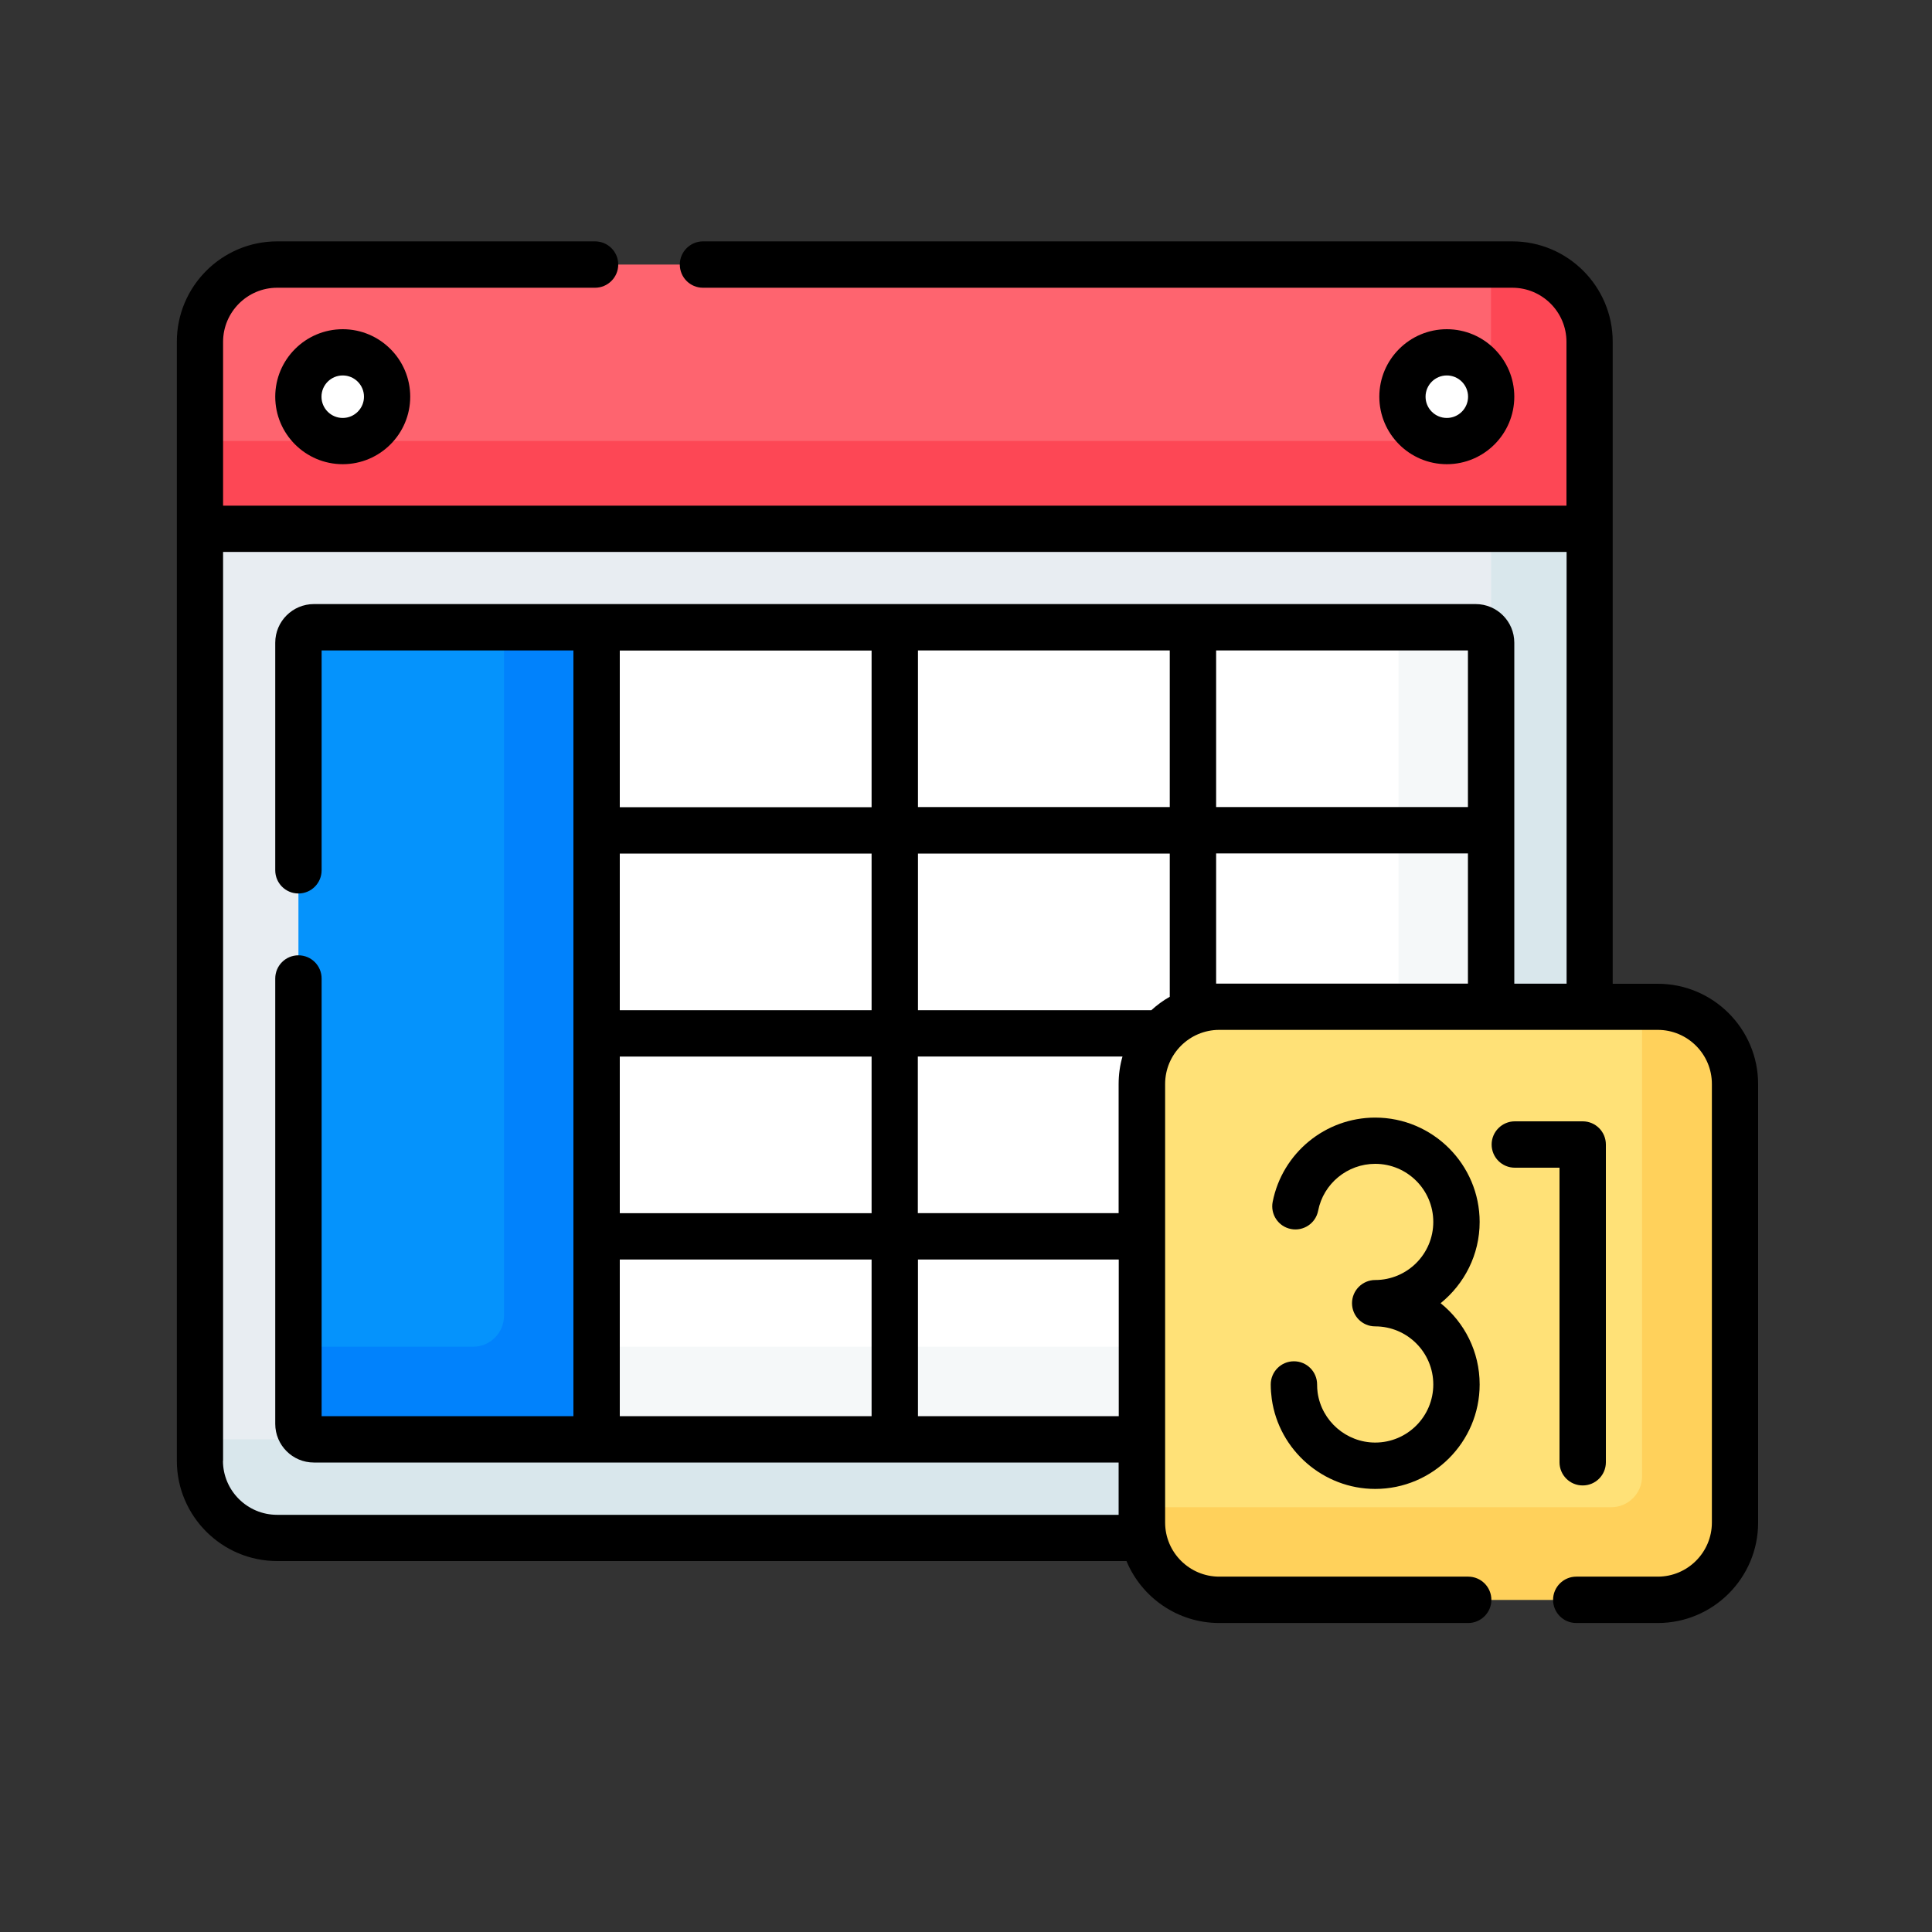 <?xml version="1.0" encoding="UTF-8"?>
<svg xmlns="http://www.w3.org/2000/svg" id="_レイヤー_1" data-name="レイヤー 1" version="1.1" viewBox="0 0 150 150">
  <rect x="0" y="0" width="150" height="150" fill="#333333" stroke="none"/>
  <defs>
    <style>
      .cls-1 {
        fill: #000;
      }

      .cls-1, .cls-2, .cls-3, .cls-4, .cls-5, .cls-6, .cls-7, .cls-8, .cls-9, .cls-10, .cls-11 {
        stroke-width: 0px;
      }

      .cls-2 {
        fill: #fe646f;
      }

      .cls-3 {
        fill: #0182fc;
      }

      .cls-4 {
        fill: #d9e7ec;
      }

      .cls-5 {
        fill: #f5f8f9;
      }

      .cls-6 {
        fill: #ffe177;
      }

      .cls-7 {
        fill: #e8edf2;
      }

      .cls-8 {
        fill: #fff;
      }

      .cls-9 {
        fill: #ffd15b;
      }

      .cls-10 {
        fill: #0593fc;
      }

      .cls-11 {
        fill: #fd4755;
      }
    </style>
  </defs>
  <g>
    <g>
      <path class="cls-7" d="M117.04,119.4H21.51c-3.31,0-5.99-2.68-5.99-5.99V41.05h107.9v71.97c0,3.52-2.86,6.38-6.38,6.38h0Z"></path>
      <path class="cls-4" d="M115.77,41.05v64.32c0,3.52-2.86,6.38-6.38,6.38H15.52v1.66c0,3.31,2.68,5.99,5.99,5.99h95.53c3.52,0,6.38-2.86,6.38-6.38V41.05h-7.65Z"></path>
      <path class="cls-8" d="M114.57,48.71H46.32v63.04h69.45v-61.84c0-.66-.54-1.2-1.2-1.2h0Z"></path>
      <path class="cls-5" d="M114.57,48.71h-5.99v55.85h-62.25v7.19h69.45v-61.84c0-.66-.54-1.2-1.2-1.2h0Z"></path>
      <path class="cls-2" d="M117.42,20.54H21.51c-3.31,0-5.99,2.68-5.99,5.99v14.52h107.9v-14.52c0-3.31-2.68-5.99-5.99-5.99Z"></path>
      <path class="cls-10" d="M23.17,49.9v60.65c0,.66.54,1.2,1.2,1.2h21.95v-63.04h-21.95c-.66,0-1.2.54-1.2,1.2h0Z"></path>
      <path class="cls-3" d="M39.13,48.71v53.45c0,1.32-1.07,2.4-2.4,2.4h-13.56v5.99c0,.66.54,1.2,1.2,1.2h21.95v-63.04h-7.19Z"></path>
      <circle class="cls-8" cx="26.61" cy="30.8" r="3.44"></circle>
      <circle class="cls-8" cx="112.32" cy="30.8" r="3.44"></circle>
      <g>
        <path class="cls-6" d="M128.69,124.21h-34.05c-3.31,0-5.99-2.68-5.99-5.99v-34.05c0-3.31,2.68-5.99,5.99-5.99h34.05c3.31,0,5.99,2.68,5.99,5.99v34.05c0,3.31-2.68,5.99-5.99,5.99Z"></path>
        <path class="cls-9" d="M128.69,78.17h-1.2v36.45c0,1.32-1.07,2.4-2.4,2.4h-36.45v1.2c0,3.31,2.68,5.99,5.99,5.99h34.05c3.31,0,5.99-2.68,5.99-5.99v-34.05c0-3.31-2.68-5.99-5.99-5.99Z"></path>
      </g>
    </g>
    <path class="cls-11" d="M117.42,20.54h-1.66v11.3c0,1.32-1.07,2.4-2.4,2.4H15.52v6.81h107.9v-14.52c0-3.31-2.68-5.99-5.99-5.99Z"></path>
  </g>
  <g>
    <path class="cls-1" d="M121.08,113.53c0,.99.8,1.8,1.8,1.8s1.8-.81,1.8-1.8v-24.67c0-.99-.8-1.8-1.8-1.8h-5.27c-.99,0-1.8.81-1.8,1.8s.8,1.8,1.8,1.8h3.47v22.87Z"></path>
    <path class="cls-1" d="M114.88,94.88c0-4.47-3.64-8.11-8.11-8.11-3.87,0-7.21,2.75-7.96,6.54-.19.97.44,1.92,1.42,2.11.97.19,1.92-.44,2.11-1.42.41-2.11,2.28-3.64,4.43-3.64,2.49,0,4.51,2.02,4.51,4.51s-2.02,4.51-4.51,4.51c-.99,0-1.8.81-1.8,1.8s.8,1.8,1.8,1.8c2.49,0,4.51,2.02,4.51,4.51s-2.02,4.51-4.51,4.51c-2.24,0-4.16-1.67-4.47-3.88-.03-.21-.04-.42-.04-.63,0-.99-.8-1.8-1.8-1.8s-1.8.81-1.8,1.8c0,.38.03.76.08,1.13.56,3.98,4.01,6.98,8.03,6.98,4.47,0,8.11-3.64,8.11-8.11,0-2.55-1.18-4.82-3.03-6.31,1.84-1.49,3.03-3.76,3.03-6.31Z"></path>
    <path class="cls-1" d="M128.69,76.38h-3.48V26.53c0-4.3-3.5-7.79-7.79-7.79h-62.84c-.99,0-1.8.81-1.8,1.8s.8,1.8,1.8,1.8h62.84c2.31,0,4.2,1.88,4.2,4.2v12.72H17.32v-12.72c0-2.31,1.88-4.2,4.2-4.2h24.68c.99,0,1.8-.81,1.8-1.8s-.8-1.8-1.8-1.8h-24.68c-4.3,0-7.79,3.5-7.79,7.79v86.88c0,4.3,3.5,7.79,7.79,7.79h65.94c1.17,2.82,3.96,4.81,7.2,4.81h19.33c.99,0,1.8-.81,1.8-1.8s-.8-1.8-1.8-1.8h-19.33c-2.31,0-4.2-1.88-4.2-4.2v-34.05c0-2.31,1.88-4.2,4.2-4.2h34.05c2.31,0,4.2,1.88,4.2,4.2v34.05c0,2.31-1.88,4.2-4.2,4.2h-6.33c-.99,0-1.8.81-1.8,1.8s.8,1.8,1.8,1.8h6.33c4.3,0,7.79-3.5,7.79-7.79v-34.05c0-4.3-3.5-7.79-7.79-7.79ZM17.32,113.41V42.85h104.31v33.52h-4.06v-26.47c0-1.65-1.34-3-3-3H24.37c-1.65,0-3,1.34-3,3v17.67c0,.99.8,1.8,1.8,1.8s1.8-.81,1.8-1.8v-17.07h19.55v59.45h-19.55v-33.98c0-.99-.8-1.8-1.8-1.8s-1.8.81-1.8,1.8v34.58c0,1.65,1.34,3,3,3h62.48v4.06H21.51c-2.31,0-4.2-1.88-4.2-4.2h0ZM67.67,109.95h-19.55v-12.16h19.55v12.16ZM67.67,62.67h-19.55v-12.16h19.55v12.16ZM67.67,66.27v12.16h-19.55v-12.16h19.55ZM48.12,82.03h19.55v12.16h-19.55v-12.16ZM71.27,97.79h15.59v12.16h-15.59v-12.16ZM86.85,84.17v10.02h-15.59v-12.16h15.89c-.2.68-.3,1.4-.3,2.14ZM71.27,50.5h19.55v12.16h-19.55v-12.16ZM94.42,50.5h19.55v12.16h-19.55v-12.16ZM89.38,78.43h-18.11v-12.16h19.55v11.12c-.52.29-1,.65-1.44,1.05ZM94.42,76.38v-10.12h19.55v10.11h-19.32c-.08,0-.15,0-.23,0Z"></path>
    <path class="cls-1" d="M21.37,30.8c0,2.89,2.35,5.24,5.24,5.24s5.24-2.35,5.24-5.24-2.35-5.24-5.24-5.24-5.24,2.35-5.24,5.24ZM28.26,30.8c0,.91-.74,1.65-1.65,1.65s-1.65-.74-1.65-1.65.74-1.65,1.65-1.65,1.65.74,1.65,1.65Z"></path>
    <path class="cls-1" d="M117.57,30.8c0-2.89-2.35-5.24-5.24-5.24s-5.24,2.35-5.24,5.24,2.35,5.24,5.24,5.24,5.24-2.35,5.24-5.24ZM110.68,30.8c0-.91.74-1.65,1.65-1.65s1.65.74,1.65,1.65-.74,1.65-1.65,1.65-1.65-.74-1.65-1.65Z"></path>
  </g>
</svg>

